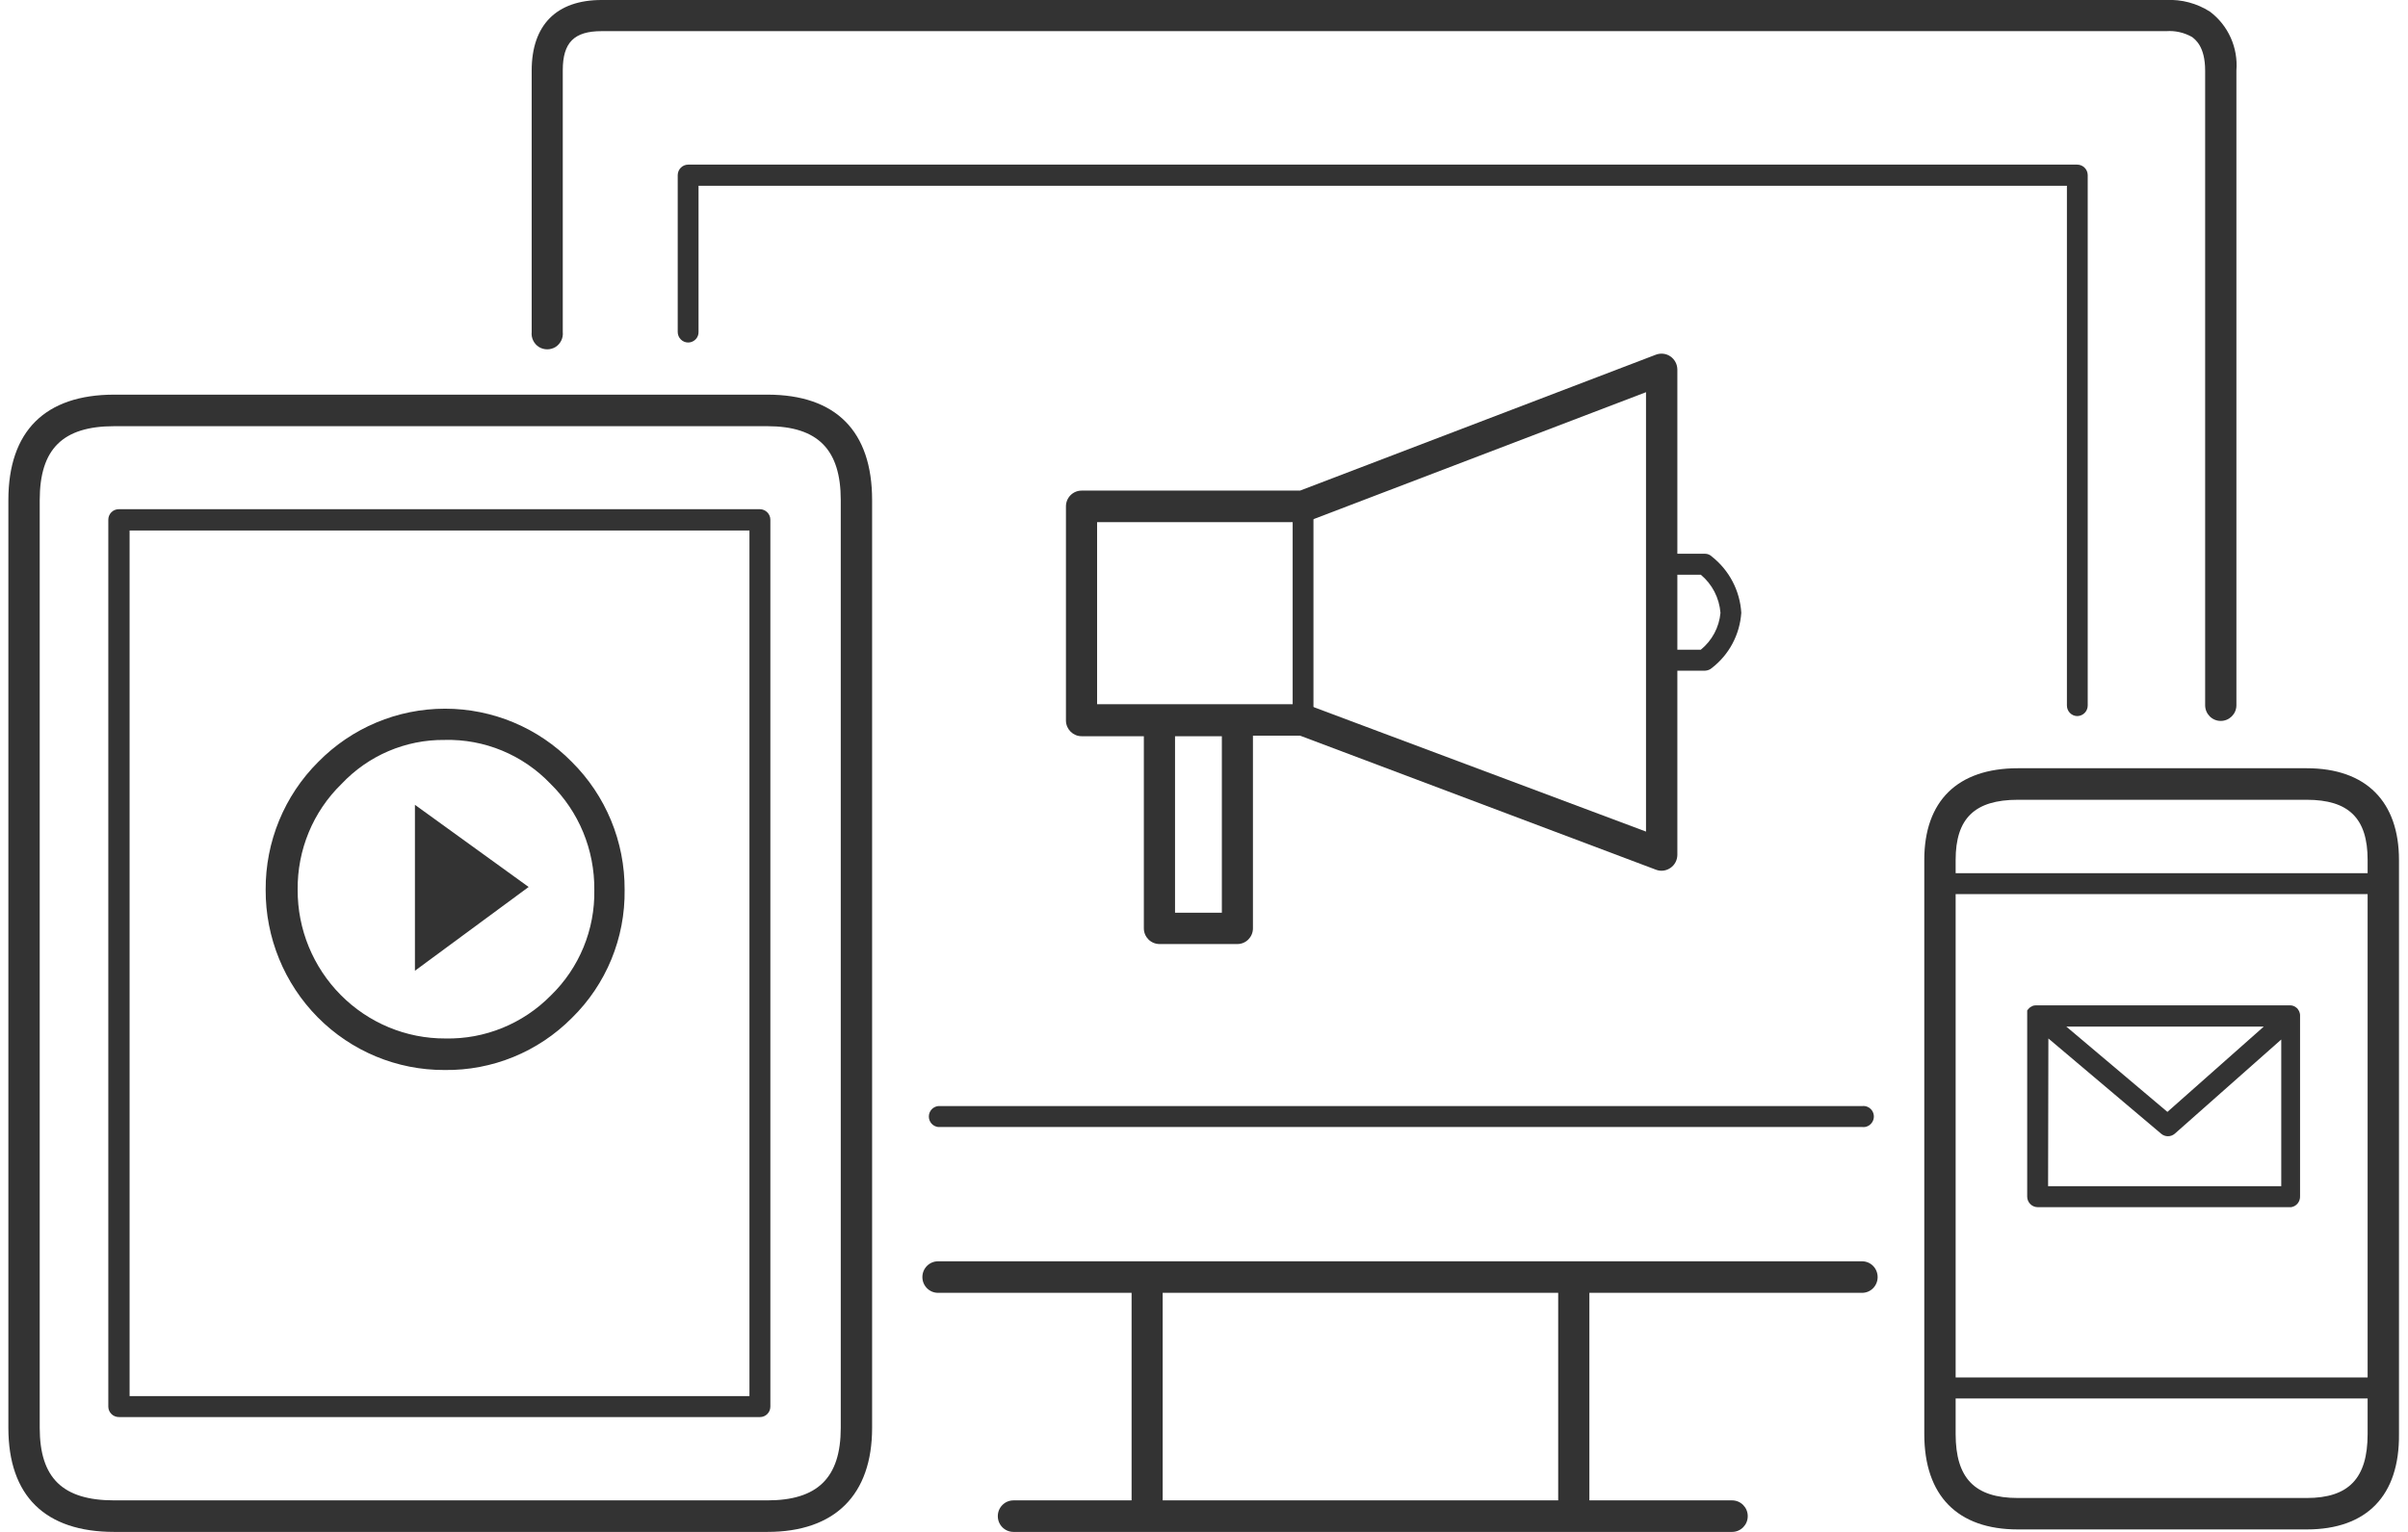 <?xml version="1.0" encoding="UTF-8"?> <svg xmlns="http://www.w3.org/2000/svg" xmlns:xlink="http://www.w3.org/1999/xlink" width="99px" height="63px" viewBox="0 0 99 63" version="1.1"><g id="surface1"><path style=" stroke:none;fill-rule:nonzero;fill:rgb(20%,20%,20%);fill-opacity:1;" d="M 71.211 63 L 41.668 63 C 41.312 63 41.023 62.711 41.023 62.352 C 41.023 61.992 41.312 61.703 41.668 61.703 L 46.523 61.703 L 46.523 53.168 L 38.566 53.168 C 38.211 53.168 37.922 52.879 37.922 52.52 C 37.922 52.16 38.211 51.871 38.566 51.871 L 76.555 51.871 C 76.91 51.871 77.195 52.16 77.195 52.52 C 77.195 52.879 76.91 53.168 76.555 53.168 L 65.344 53.168 L 65.344 61.703 L 71.211 61.703 C 71.566 61.703 71.855 61.992 71.855 62.352 C 71.855 62.711 71.566 63 71.211 63 Z M 47.801 61.703 L 64.062 61.703 L 64.062 53.168 L 47.801 53.168 Z M 91.301 29.648 C 90.945 29.648 90.66 29.359 90.66 29 L 90.66 2.902 C 90.66 1.91 90.254 1.629 90.125 1.523 C 89.801 1.34 89.434 1.254 89.062 1.281 L 24.734 1.281 C 23.605 1.281 23.137 1.746 23.137 2.891 L 23.137 13.652 C 23.164 13.898 23.047 14.137 22.84 14.27 C 22.629 14.398 22.367 14.398 22.156 14.27 C 21.949 14.137 21.832 13.898 21.859 13.652 L 21.859 2.902 C 21.859 1.027 22.879 0 24.734 0 L 89.062 0 C 89.695 -0.031 90.32 0.137 90.855 0.477 C 91.609 1.043 92.02 1.961 91.945 2.902 L 91.945 29.016 C 91.938 29.367 91.652 29.648 91.301 29.648 Z M 91.301 29.648 "></path><path style=" stroke:none;fill-rule:nonzero;fill:rgb(20%,20%,20%);fill-opacity:1;" d="M 76.555 46.348 L 38.566 46.348 C 38.348 46.32 38.188 46.137 38.188 45.918 C 38.188 45.699 38.348 45.516 38.566 45.488 L 76.555 45.488 C 76.719 45.465 76.883 45.543 76.973 45.684 C 77.062 45.828 77.062 46.008 76.973 46.148 C 76.883 46.293 76.719 46.371 76.555 46.348 Z M 85.398 29.449 C 85.164 29.445 84.977 29.25 84.977 29.016 L 84.977 7.641 L 28.719 7.641 L 28.719 13.652 C 28.723 13.766 28.676 13.879 28.598 13.957 C 28.516 14.039 28.406 14.086 28.293 14.086 C 28.055 14.086 27.863 13.891 27.863 13.652 L 27.863 7.199 C 27.867 6.961 28.059 6.77 28.293 6.77 L 85.398 6.77 C 85.637 6.77 85.828 6.961 85.832 7.199 L 85.832 29.016 C 85.832 29.254 85.637 29.449 85.398 29.449 Z M 85.398 29.449 "></path><path style=" stroke:none;fill-rule:nonzero;fill:rgb(20%,20%,20%);fill-opacity:1;" d="M 94.836 62.898 L 82.961 62.898 C 80.484 62.898 79.113 61.516 79.113 58.973 L 79.113 35.363 C 79.113 32.938 80.484 31.594 82.961 31.594 L 94.836 31.594 C 97.281 31.594 98.629 32.973 98.629 35.363 L 98.629 58.973 C 98.656 61.504 97.309 62.898 94.836 62.898 Z M 80.402 36.984 L 80.402 58.973 C 80.402 60.793 81.188 61.605 82.961 61.605 L 94.836 61.605 C 96.566 61.605 97.34 60.793 97.34 58.973 L 97.34 35.363 C 97.34 33.656 96.566 32.891 94.836 32.891 L 82.961 32.891 C 81.188 32.891 80.402 33.656 80.402 35.363 Z M 80.402 36.984 "></path><path style=" stroke:none;fill-rule:nonzero;fill:rgb(20%,20%,20%);fill-opacity:1;" d="M 98.445 57.512 L 79.328 57.512 L 79.328 56.648 L 98.445 56.648 Z M 98.445 36.77 L 79.328 36.77 L 79.328 35.91 L 98.445 35.91 Z M 98.445 36.77 "></path><path style=" stroke:none;fill-rule:nonzero;fill:rgb(20%,20%,20%);fill-opacity:1;" d="M 31.547 63 L 4.699 63 C 1.852 63 0.344 61.516 0.344 58.719 L 0.344 20.566 C 0.344 17.734 1.852 16.23 4.699 16.23 L 31.547 16.23 C 34.367 16.23 35.855 17.734 35.855 20.566 L 35.855 58.719 C 35.855 61.477 34.328 63 31.547 63 Z M 4.699 17.527 C 2.578 17.527 1.633 18.465 1.633 20.566 L 1.633 58.719 C 1.633 60.785 2.578 61.703 4.699 61.703 L 31.547 61.703 C 33.602 61.703 34.566 60.785 34.566 58.719 L 34.566 20.566 C 34.566 18.5 33.637 17.527 31.547 17.527 Z M 4.699 17.527 "></path><path style=" stroke:none;fill-rule:nonzero;fill:rgb(20%,20%,20%);fill-opacity:1;" d="M 31.246 58.277 L 4.906 58.277 C 4.789 58.281 4.672 58.238 4.59 58.16 C 4.504 58.078 4.453 57.969 4.453 57.848 L 4.453 21.375 C 4.453 21.133 4.645 20.941 4.883 20.941 L 31.246 20.941 C 31.48 20.945 31.672 21.137 31.672 21.375 L 31.672 57.848 C 31.672 58.086 31.48 58.277 31.246 58.277 Z M 5.328 57.414 L 30.812 57.414 L 30.812 21.816 L 5.328 21.816 Z M 5.328 57.414 "></path><path style=" stroke:none;fill-rule:nonzero;fill:rgb(20%,20%,20%);fill-opacity:1;" d="M 94.199 49.645 L 83.777 49.645 C 83.539 49.645 83.344 49.449 83.344 49.211 L 83.344 41.77 C 83.344 41.77 83.344 41.715 83.344 41.688 L 83.344 41.555 L 83.398 41.488 C 83.438 41.441 83.484 41.406 83.539 41.383 C 83.59 41.355 83.648 41.344 83.707 41.344 L 94.148 41.344 C 94.254 41.344 94.352 41.383 94.426 41.453 C 94.449 41.469 94.465 41.488 94.48 41.516 C 94.527 41.578 94.555 41.656 94.562 41.734 C 94.562 41.75 94.562 41.762 94.562 41.777 L 94.562 49.188 C 94.574 49.414 94.418 49.609 94.199 49.645 Z M 84.203 48.781 L 93.789 48.781 L 93.789 42.75 L 89.41 46.625 C 89.25 46.762 89.012 46.762 88.852 46.625 L 84.215 42.707 Z M 84.953 42.219 L 89.109 45.727 L 93.07 42.219 Z M 84.953 42.219 "></path><path style=" stroke:none;fill-rule:nonzero;fill:rgb(20%,20%,20%);fill-opacity:1;" d="M 53.566 30.062 C 53.332 30.059 53.145 29.867 53.145 29.629 L 53.145 20.824 C 53.121 20.656 53.199 20.492 53.34 20.402 C 53.48 20.312 53.66 20.312 53.801 20.402 C 53.941 20.492 54.02 20.656 54 20.824 L 54 29.648 C 53.988 29.879 53.797 30.062 53.566 30.062 Z M 70.098 27.582 L 68.316 27.582 C 68.148 27.602 67.988 27.523 67.898 27.383 C 67.809 27.238 67.809 27.059 67.898 26.918 C 67.988 26.773 68.148 26.695 68.316 26.719 L 69.926 26.719 C 70.387 26.344 70.68 25.797 70.734 25.203 C 70.684 24.59 70.395 24.027 69.926 23.637 L 68.316 23.637 C 68.148 23.656 67.988 23.582 67.898 23.438 C 67.809 23.297 67.809 23.113 67.898 22.973 C 67.988 22.832 68.148 22.754 68.316 22.773 L 70.098 22.773 C 70.203 22.773 70.309 22.816 70.383 22.891 C 71.094 23.453 71.535 24.293 71.59 25.203 C 71.527 26.098 71.09 26.922 70.383 27.469 C 70.305 27.539 70.203 27.578 70.098 27.582 Z M 70.098 27.582 "></path><path style=" stroke:none;fill-rule:nonzero;fill:rgb(20%,20%,20%);fill-opacity:1;" d="M 50.871 38.824 L 47.672 38.824 C 47.32 38.824 47.031 38.539 47.027 38.184 L 47.027 30.277 L 44.469 30.277 C 44.121 30.277 43.836 30 43.824 29.648 L 43.824 20.824 C 43.824 20.465 44.113 20.176 44.469 20.176 L 53.449 20.176 L 68.09 14.582 C 68.289 14.512 68.508 14.539 68.68 14.66 C 68.852 14.781 68.957 14.977 68.961 15.191 L 68.961 35.164 C 68.957 35.375 68.852 35.574 68.68 35.691 C 68.508 35.812 68.289 35.844 68.09 35.77 L 53.449 30.254 L 51.512 30.254 L 51.512 38.184 C 51.508 38.539 51.223 38.824 50.871 38.824 Z M 48.309 37.535 L 50.234 37.535 L 50.234 30.277 L 48.309 30.277 Z M 50.871 28.961 L 53.566 28.961 C 53.645 28.961 53.719 28.973 53.793 29 L 67.672 34.199 L 67.672 16.129 L 53.793 21.43 C 53.723 21.457 53.645 21.473 53.566 21.473 L 45.105 21.473 L 45.105 28.961 Z M 50.871 28.961 "></path><path style=" stroke:none;fill-rule:nonzero;fill:rgb(20%,20%,20%);fill-opacity:1;" d="M 17.059 33.098 L 17.059 39.922 L 21.734 36.477 Z M 17.059 33.098 "></path><path style=" stroke:none;fill-rule:nonzero;fill:rgb(20%,20%,20%);fill-opacity:1;" d="M 18.277 44.004 C 16.324 44.012 14.449 43.234 13.066 41.84 C 11.688 40.449 10.914 38.559 10.922 36.594 C 10.91 34.617 11.691 32.719 13.086 31.332 C 14.465 29.93 16.34 29.145 18.297 29.145 C 20.254 29.145 22.133 29.93 23.508 31.332 C 24.906 32.719 25.691 34.613 25.68 36.594 C 25.707 38.578 24.922 40.484 23.508 41.867 C 22.121 43.262 20.234 44.031 18.277 44.004 Z M 18.277 30.43 C 16.676 30.414 15.141 31.07 14.039 32.242 C 12.871 33.379 12.219 34.953 12.238 36.594 C 12.23 38.215 12.871 39.773 14.012 40.922 C 15.152 42.07 16.699 42.715 18.312 42.707 C 19.934 42.742 21.5 42.102 22.645 40.941 C 23.816 39.805 24.465 38.23 24.434 36.594 C 24.449 34.953 23.801 33.379 22.633 32.234 C 21.496 31.043 19.918 30.387 18.277 30.43 Z M 18.277 30.43 "></path></g></svg> 